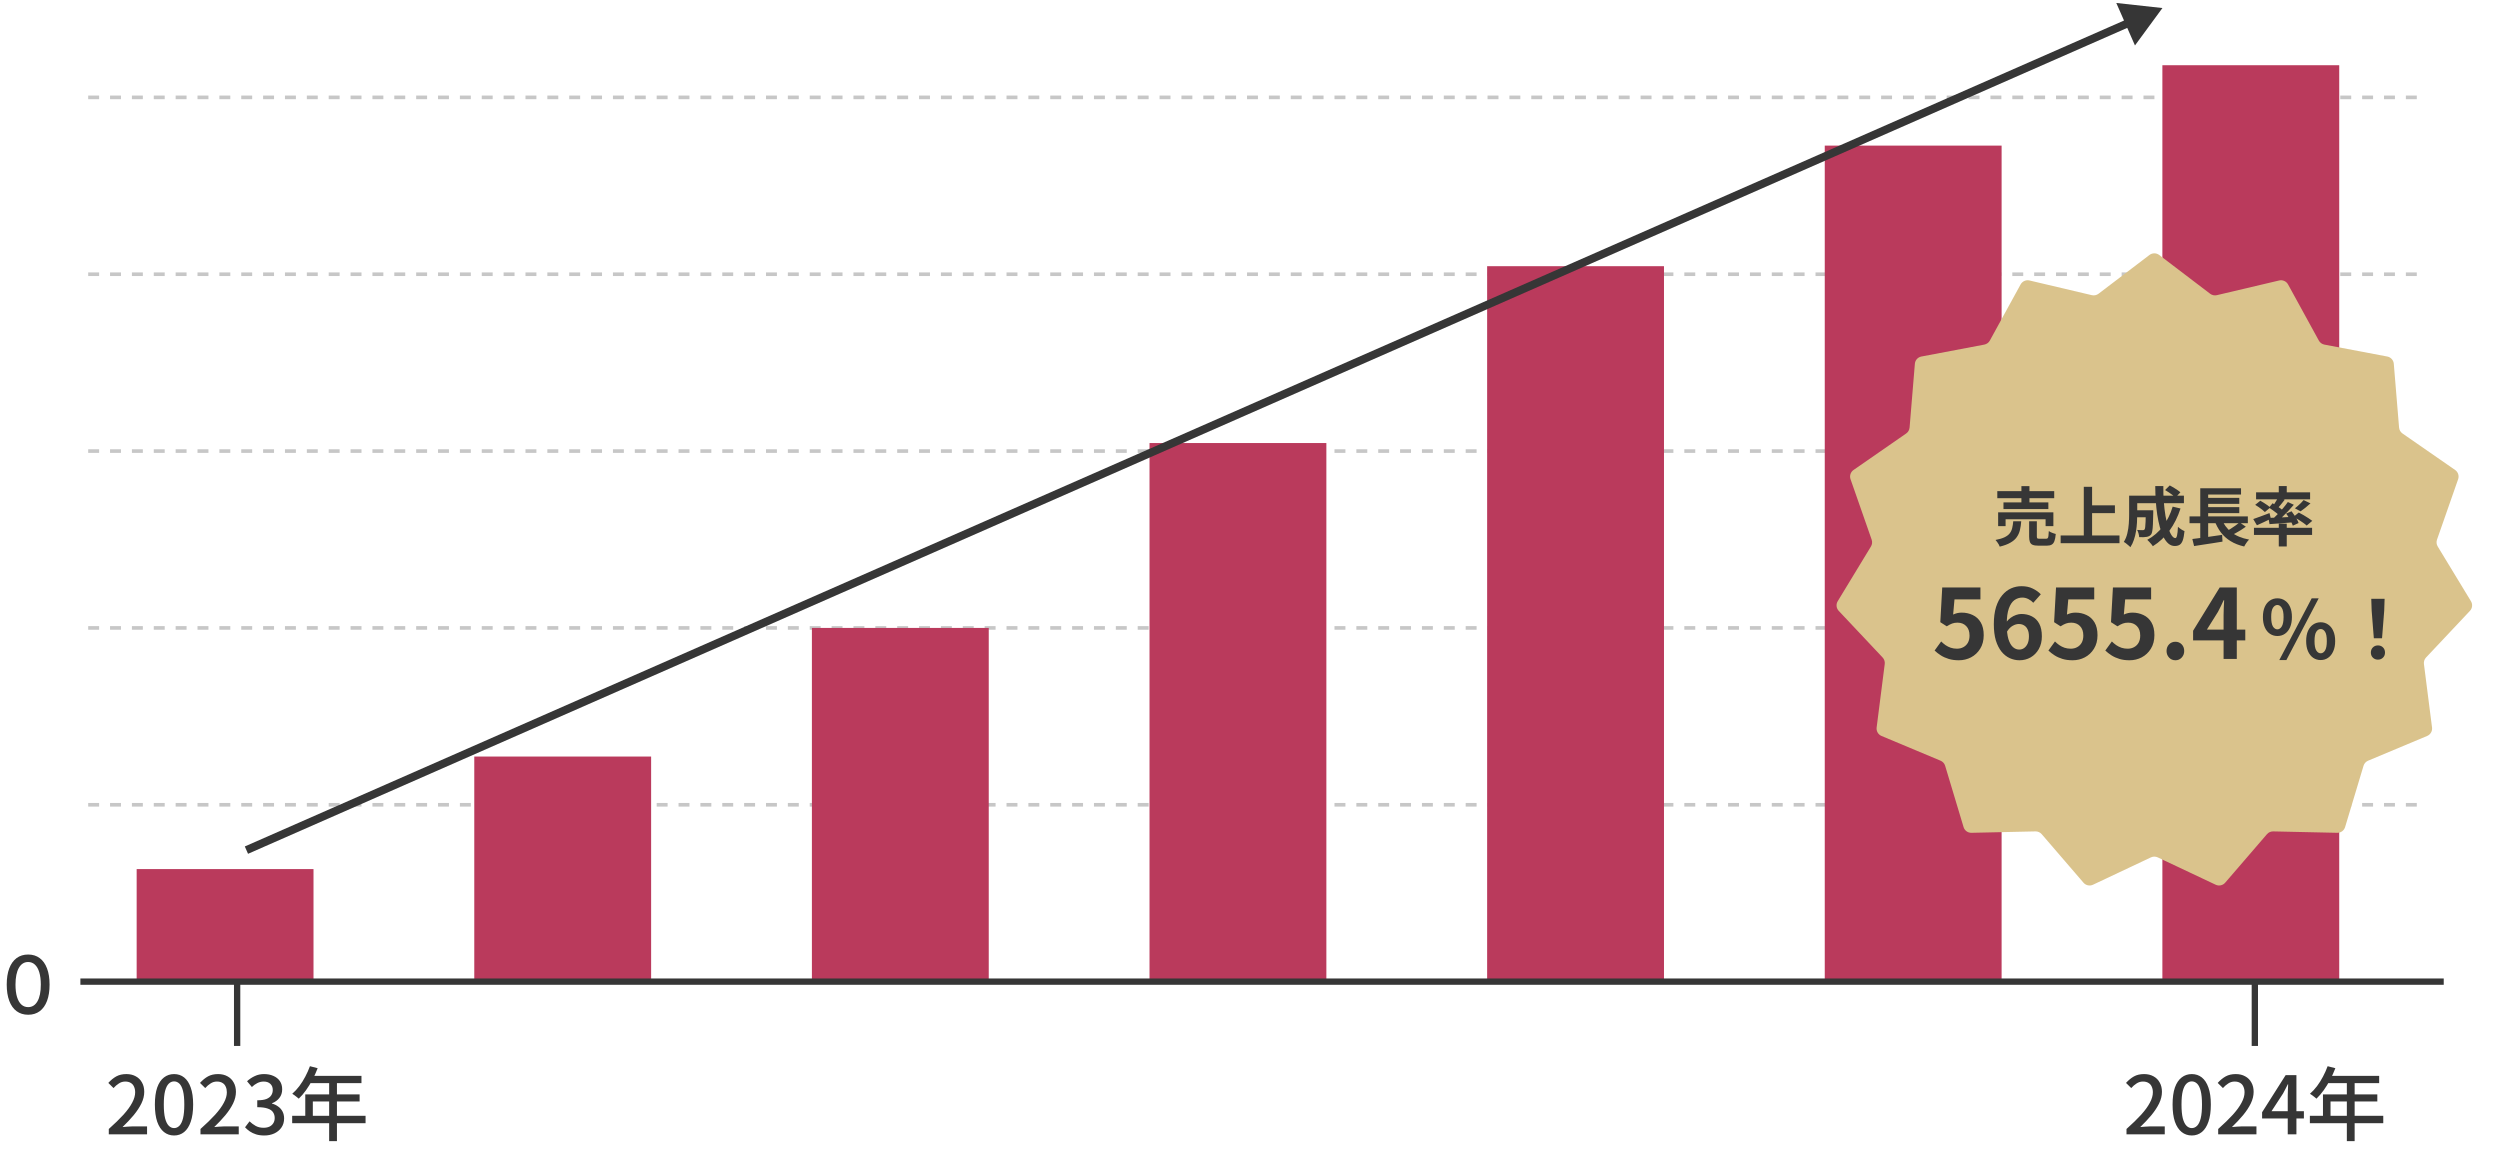 <svg width="311" height="144" viewBox="0 0 311 144" fill="none" xmlns="http://www.w3.org/2000/svg">
<path d="M3.504 126.235C2.943 126.233 2.464 126.085 2.066 125.791C1.668 125.498 1.364 125.07 1.153 124.509C0.942 123.948 0.837 123.272 0.837 122.482C0.837 121.693 0.942 121.02 1.153 120.461C1.366 119.902 1.672 119.476 2.069 119.183C2.469 118.889 2.948 118.742 3.504 118.742C4.06 118.742 4.537 118.89 4.935 119.186C5.333 119.48 5.637 119.906 5.848 120.465C6.061 121.021 6.167 121.693 6.167 122.482C6.167 123.275 6.062 123.952 5.851 124.513C5.641 125.072 5.336 125.499 4.939 125.795C4.541 126.088 4.063 126.235 3.504 126.235ZM3.504 125.287C3.996 125.287 4.381 125.047 4.658 124.566C4.937 124.086 5.077 123.391 5.077 122.482C5.077 121.878 5.013 121.368 4.885 120.951C4.76 120.532 4.579 120.215 4.342 119.999C4.108 119.782 3.828 119.673 3.504 119.673C3.014 119.673 2.629 119.914 2.35 120.397C2.071 120.88 1.93 121.575 1.927 122.482C1.927 123.088 1.99 123.6 2.115 124.019C2.243 124.436 2.424 124.752 2.659 124.967C2.893 125.181 3.175 125.287 3.504 125.287Z" fill="#363636"/>
<path d="M10.97 12.114L302 12.114" stroke="#C7C7C7" stroke-width="0.452" stroke-dasharray="1.36 1.36"/>
<path d="M10.97 34.114H302" stroke="#C7C7C7" stroke-width="0.452" stroke-dasharray="1.36 1.36"/>
<path d="M10.97 56.114H302" stroke="#C7C7C7" stroke-width="0.452" stroke-dasharray="1.36 1.36"/>
<path d="M10.97 78.114L302 78.114" stroke="#C7C7C7" stroke-width="0.452" stroke-dasharray="1.36 1.36"/>
<path d="M10.97 100.115H302" stroke="#C7C7C7" stroke-width="0.452" stroke-miterlimit="16" stroke-dasharray="1.36 1.36"/>
<rect x="17" y="108.114" width="22" height="14" fill="#BA3A5C"/>
<rect x="59" y="94.114" width="22" height="28" fill="#BA3A5C"/>
<rect x="101" y="78.114" width="22" height="44" fill="#BA3A5C"/>
<rect x="143" y="55.114" width="22" height="67" fill="#BA3A5C"/>
<rect x="185" y="33.114" width="22" height="89" fill="#BA3A5C"/>
<rect x="227" y="18.114" width="22" height="104" fill="#BA3A5C"/>
<rect x="269" y="8.114" width="22" height="114" fill="#BA3A5C"/>
<path d="M304 122.115H10H10.194" stroke="#363636" stroke-width="0.786"/>
<path d="M29.5 122.115V130.115" stroke="#363636" stroke-width="0.786"/>
<path d="M13.534 141.115V140.445C14.26 139.798 14.867 139.208 15.354 138.675C15.84 138.135 16.204 137.635 16.444 137.175C16.69 136.715 16.814 136.285 16.814 135.885C16.814 135.618 16.767 135.385 16.674 135.185C16.587 134.978 16.45 134.821 16.264 134.715C16.084 134.601 15.854 134.545 15.574 134.545C15.287 134.545 15.024 134.625 14.784 134.785C14.544 134.938 14.324 135.128 14.124 135.355L13.474 134.715C13.787 134.368 14.117 134.098 14.464 133.905C14.817 133.711 15.237 133.615 15.724 133.615C16.17 133.615 16.56 133.708 16.894 133.895C17.227 134.075 17.484 134.331 17.664 134.665C17.85 134.991 17.944 135.378 17.944 135.825C17.944 136.298 17.827 136.778 17.594 137.265C17.36 137.745 17.04 138.231 16.634 138.725C16.227 139.211 15.764 139.705 15.244 140.205C15.437 140.185 15.64 140.168 15.854 140.155C16.074 140.135 16.27 140.125 16.444 140.125H18.294V141.115H13.534ZM21.657 141.255C21.177 141.255 20.757 141.111 20.397 140.825C20.037 140.538 19.757 140.111 19.557 139.545C19.363 138.971 19.267 138.258 19.267 137.405C19.267 136.551 19.363 135.845 19.557 135.285C19.757 134.725 20.037 134.308 20.397 134.035C20.757 133.755 21.177 133.615 21.657 133.615C22.137 133.615 22.553 133.755 22.907 134.035C23.26 134.315 23.534 134.735 23.727 135.295C23.927 135.848 24.027 136.551 24.027 137.405C24.027 138.258 23.927 138.971 23.727 139.545C23.534 140.111 23.26 140.538 22.907 140.825C22.553 141.111 22.137 141.255 21.657 141.255ZM21.657 140.335C21.904 140.335 22.123 140.238 22.317 140.045C22.51 139.851 22.66 139.541 22.767 139.115C22.873 138.681 22.927 138.111 22.927 137.405C22.927 136.698 22.873 136.135 22.767 135.715C22.66 135.295 22.51 134.991 22.317 134.805C22.123 134.618 21.904 134.525 21.657 134.525C21.41 134.525 21.19 134.618 20.997 134.805C20.803 134.991 20.65 135.295 20.537 135.715C20.43 136.135 20.377 136.698 20.377 137.405C20.377 138.111 20.43 138.681 20.537 139.115C20.65 139.541 20.803 139.851 20.997 140.045C21.19 140.238 21.41 140.335 21.657 140.335ZM24.94 141.115V140.445C25.667 139.798 26.273 139.208 26.76 138.675C27.247 138.135 27.61 137.635 27.85 137.175C28.097 136.715 28.22 136.285 28.22 135.885C28.22 135.618 28.173 135.385 28.08 135.185C27.993 134.978 27.857 134.821 27.67 134.715C27.49 134.601 27.26 134.545 26.98 134.545C26.693 134.545 26.43 134.625 26.19 134.785C25.95 134.938 25.73 135.128 25.53 135.355L24.88 134.715C25.193 134.368 25.523 134.098 25.87 133.905C26.223 133.711 26.643 133.615 27.13 133.615C27.577 133.615 27.967 133.708 28.3 133.895C28.633 134.075 28.89 134.331 29.07 134.665C29.257 134.991 29.35 135.378 29.35 135.825C29.35 136.298 29.233 136.778 29 137.265C28.767 137.745 28.447 138.231 28.04 138.725C27.633 139.211 27.17 139.705 26.65 140.205C26.843 140.185 27.047 140.168 27.26 140.155C27.48 140.135 27.677 140.125 27.85 140.125H29.7V141.115H24.94ZM32.883 141.255C32.496 141.255 32.153 141.208 31.853 141.115C31.56 141.021 31.3 140.898 31.073 140.745C30.846 140.585 30.65 140.415 30.483 140.235L31.043 139.495C31.263 139.708 31.513 139.895 31.793 140.055C32.073 140.215 32.403 140.295 32.783 140.295C33.063 140.295 33.306 140.248 33.513 140.155C33.72 140.055 33.88 139.915 33.993 139.735C34.113 139.555 34.173 139.335 34.173 139.075C34.173 138.808 34.106 138.575 33.973 138.375C33.846 138.168 33.623 138.011 33.303 137.905C32.99 137.791 32.556 137.735 32.003 137.735V136.875C32.49 136.875 32.87 136.821 33.143 136.715C33.423 136.601 33.623 136.448 33.743 136.255C33.87 136.061 33.933 135.841 33.933 135.595C33.933 135.275 33.833 135.021 33.633 134.835C33.433 134.641 33.157 134.545 32.803 134.545C32.523 134.545 32.26 134.608 32.013 134.735C31.773 134.855 31.547 135.018 31.333 135.225L30.733 134.505C31.026 134.238 31.346 134.025 31.693 133.865C32.04 133.698 32.423 133.615 32.843 133.615C33.283 133.615 33.673 133.691 34.013 133.845C34.353 133.991 34.62 134.205 34.813 134.485C35.007 134.765 35.103 135.108 35.103 135.515C35.103 135.935 34.986 136.291 34.753 136.585C34.526 136.878 34.22 137.098 33.833 137.245V137.285C34.113 137.358 34.367 137.478 34.593 137.645C34.827 137.805 35.01 138.011 35.143 138.265C35.276 138.518 35.343 138.808 35.343 139.135C35.343 139.575 35.23 139.955 35.003 140.275C34.783 140.588 34.486 140.831 34.113 141.005C33.74 141.171 33.33 141.255 32.883 141.255ZM38.556 132.635L39.516 132.885C39.33 133.371 39.113 133.851 38.866 134.325C38.62 134.791 38.353 135.225 38.066 135.625C37.78 136.025 37.48 136.375 37.166 136.675C37.106 136.621 37.026 136.555 36.926 136.475C36.833 136.395 36.733 136.318 36.626 136.245C36.526 136.165 36.436 136.105 36.356 136.065C36.67 135.791 36.963 135.475 37.236 135.115C37.51 134.748 37.756 134.355 37.976 133.935C38.203 133.508 38.396 133.075 38.556 132.635ZM38.556 133.835H44.966V134.745H38.096L38.556 133.835ZM37.976 136.145H44.736V137.025H38.916V139.275H37.976V136.145ZM36.346 138.805H45.476V139.725H36.346V138.805ZM40.946 134.305H41.916V141.955H40.946V134.305Z" fill="#363636"/>
<path d="M280.502 122.115V130.115" stroke="#363636" stroke-width="0.786"/>
<path d="M264.536 141.115V140.445C265.262 139.798 265.869 139.208 266.356 138.675C266.842 138.135 267.206 137.635 267.446 137.175C267.692 136.715 267.816 136.285 267.816 135.885C267.816 135.618 267.769 135.385 267.676 135.185C267.589 134.978 267.452 134.821 267.266 134.715C267.086 134.601 266.856 134.545 266.576 134.545C266.289 134.545 266.026 134.625 265.786 134.785C265.546 134.938 265.326 135.128 265.126 135.355L264.476 134.715C264.789 134.368 265.119 134.098 265.466 133.905C265.819 133.711 266.239 133.615 266.726 133.615C267.172 133.615 267.562 133.708 267.896 133.895C268.229 134.075 268.486 134.331 268.666 134.665C268.852 134.991 268.946 135.378 268.946 135.825C268.946 136.298 268.829 136.778 268.596 137.265C268.362 137.745 268.042 138.231 267.636 138.725C267.229 139.211 266.766 139.705 266.246 140.205C266.439 140.185 266.642 140.168 266.856 140.155C267.076 140.135 267.272 140.125 267.446 140.125H269.296V141.115H264.536ZM272.659 141.255C272.179 141.255 271.759 141.111 271.399 140.825C271.039 140.538 270.759 140.111 270.559 139.545C270.365 138.971 270.269 138.258 270.269 137.405C270.269 136.551 270.365 135.845 270.559 135.285C270.759 134.725 271.039 134.308 271.399 134.035C271.759 133.755 272.179 133.615 272.659 133.615C273.139 133.615 273.555 133.755 273.909 134.035C274.262 134.315 274.535 134.735 274.729 135.295C274.929 135.848 275.029 136.551 275.029 137.405C275.029 138.258 274.929 138.971 274.729 139.545C274.535 140.111 274.262 140.538 273.909 140.825C273.555 141.111 273.139 141.255 272.659 141.255ZM272.659 140.335C272.905 140.335 273.125 140.238 273.319 140.045C273.512 139.851 273.662 139.541 273.769 139.115C273.875 138.681 273.929 138.111 273.929 137.405C273.929 136.698 273.875 136.135 273.769 135.715C273.662 135.295 273.512 134.991 273.319 134.805C273.125 134.618 272.905 134.525 272.659 134.525C272.412 134.525 272.192 134.618 271.999 134.805C271.805 134.991 271.652 135.295 271.539 135.715C271.432 136.135 271.379 136.698 271.379 137.405C271.379 138.111 271.432 138.681 271.539 139.115C271.652 139.541 271.805 139.851 271.999 140.045C272.192 140.238 272.412 140.335 272.659 140.335ZM275.942 141.115V140.445C276.669 139.798 277.275 139.208 277.762 138.675C278.249 138.135 278.612 137.635 278.852 137.175C279.099 136.715 279.222 136.285 279.222 135.885C279.222 135.618 279.175 135.385 279.082 135.185C278.995 134.978 278.859 134.821 278.672 134.715C278.492 134.601 278.262 134.545 277.982 134.545C277.695 134.545 277.432 134.625 277.192 134.785C276.952 134.938 276.732 135.128 276.532 135.355L275.882 134.715C276.195 134.368 276.525 134.098 276.872 133.905C277.225 133.711 277.645 133.615 278.132 133.615C278.579 133.615 278.969 133.708 279.302 133.895C279.635 134.075 279.892 134.331 280.072 134.665C280.259 134.991 280.352 135.378 280.352 135.825C280.352 136.298 280.235 136.778 280.002 137.265C279.769 137.745 279.449 138.231 279.042 138.725C278.635 139.211 278.172 139.705 277.652 140.205C277.845 140.185 278.049 140.168 278.262 140.155C278.482 140.135 278.679 140.125 278.852 140.125H280.702V141.115H275.942ZM284.595 141.115V136.315C284.595 136.115 284.602 135.878 284.615 135.605C284.628 135.325 284.638 135.085 284.645 134.885H284.605C284.512 135.071 284.415 135.261 284.315 135.455C284.222 135.648 284.122 135.838 284.015 136.025L282.575 138.235H286.605V139.135H281.405V138.365L284.335 133.745H285.675V141.115H284.595ZM289.558 132.635L290.518 132.885C290.332 133.371 290.115 133.851 289.868 134.325C289.622 134.791 289.355 135.225 289.068 135.625C288.782 136.025 288.482 136.375 288.168 136.675C288.108 136.621 288.028 136.555 287.928 136.475C287.835 136.395 287.735 136.318 287.628 136.245C287.528 136.165 287.438 136.105 287.358 136.065C287.672 135.791 287.965 135.475 288.238 135.115C288.512 134.748 288.758 134.355 288.978 133.935C289.205 133.508 289.398 133.075 289.558 132.635ZM289.558 133.835H295.968V134.745H289.098L289.558 133.835ZM288.978 136.145H295.738V137.025H289.918V139.275H288.978V136.145ZM287.348 138.805H296.478V139.725H287.348V138.805ZM291.948 134.305H292.918V141.955H291.948V134.305Z" fill="#363636"/>
<g filter="url(#filter0_d_383_1766)">
<path d="M267.393 28.575C267.751 28.303 268.247 28.303 268.605 28.575L274.942 33.398C275.18 33.579 275.486 33.644 275.777 33.575L283.528 31.747C283.966 31.644 284.419 31.846 284.635 32.24L288.463 39.223C288.606 39.485 288.86 39.669 289.153 39.725L296.978 41.208C297.42 41.291 297.751 41.659 297.788 42.108L298.445 50.044C298.47 50.342 298.626 50.613 298.872 50.783L305.417 55.32C305.786 55.576 305.94 56.048 305.791 56.472L303.163 63.989C303.064 64.272 303.097 64.583 303.252 64.838L307.386 71.645C307.619 72.029 307.568 72.522 307.259 72.85L301.801 78.648C301.596 78.866 301.499 79.164 301.537 79.46L302.545 87.359C302.602 87.805 302.354 88.235 301.939 88.408L294.594 91.485C294.318 91.601 294.109 91.834 294.023 92.12L291.73 99.746C291.601 100.177 291.2 100.468 290.75 100.458L282.788 100.282C282.49 100.275 282.204 100.402 282.009 100.629L276.812 106.664C276.519 107.004 276.034 107.107 275.628 106.915L268.426 103.516C268.156 103.388 267.842 103.388 267.572 103.516L260.371 106.915C259.964 107.107 259.479 107.004 259.186 106.664L253.99 100.629C253.795 100.402 253.508 100.275 253.21 100.282L245.248 100.458C244.798 100.468 244.397 100.177 244.268 99.746L241.976 92.12C241.89 91.834 241.68 91.601 241.404 91.485L234.059 88.408C233.644 88.235 233.397 87.805 233.453 87.359L234.461 79.46C234.499 79.164 234.402 78.866 234.197 78.648L228.739 72.85C228.431 72.522 228.379 72.029 228.612 71.645L232.746 64.838C232.901 64.583 232.934 64.272 232.835 63.989L230.207 56.472C230.059 56.048 230.212 55.576 230.581 55.32L237.126 50.783C237.372 50.613 237.528 50.342 237.553 50.044L238.21 42.108C238.247 41.659 238.578 41.291 239.02 41.208L246.845 39.725C247.138 39.669 247.392 39.485 247.535 39.223L251.363 32.24C251.58 31.846 252.032 31.644 252.47 31.747L260.221 33.575C260.512 33.644 260.818 33.579 261.056 33.398L267.393 28.575Z" fill="#DAC38C"/>
<path d="M248.464 57.954H255.544V58.834H248.464V57.954ZM249.232 59.354H254.816V60.186H249.232V59.354ZM248.568 60.586H255.44V62.306H254.472V61.45H249.496V62.306H248.568V60.586ZM251.464 57.33H252.464V59.818H251.464V57.33ZM252.424 61.698H253.384V63.586C253.384 63.709 253.403 63.789 253.44 63.826C253.483 63.858 253.576 63.874 253.72 63.874C253.752 63.874 253.803 63.874 253.872 63.874C253.947 63.874 254.027 63.874 254.112 63.874C254.203 63.874 254.286 63.874 254.36 63.874C254.435 63.874 254.491 63.874 254.528 63.874C254.619 63.874 254.686 63.853 254.728 63.81C254.776 63.762 254.808 63.672 254.824 63.538C254.846 63.4 254.862 63.194 254.872 62.922C254.936 62.97 255.019 63.018 255.12 63.066C255.227 63.114 255.334 63.157 255.44 63.194C255.552 63.226 255.651 63.256 255.736 63.282C255.704 63.666 255.648 63.962 255.568 64.17C255.488 64.384 255.374 64.53 255.224 64.61C255.075 64.696 254.872 64.738 254.616 64.738C254.568 64.738 254.496 64.738 254.4 64.738C254.31 64.738 254.208 64.738 254.096 64.738C253.99 64.738 253.888 64.738 253.792 64.738C253.702 64.738 253.632 64.738 253.584 64.738C253.275 64.738 253.035 64.704 252.864 64.634C252.699 64.565 252.584 64.445 252.52 64.274C252.456 64.109 252.424 63.882 252.424 63.594V61.698ZM250.448 61.698H251.44C251.414 62.098 251.36 62.464 251.28 62.794C251.2 63.125 251.067 63.421 250.88 63.682C250.699 63.944 250.438 64.17 250.096 64.362C249.76 64.56 249.318 64.725 248.768 64.858C248.742 64.773 248.699 64.68 248.64 64.578C248.582 64.477 248.515 64.376 248.44 64.274C248.371 64.178 248.304 64.096 248.24 64.026C248.72 63.936 249.102 63.821 249.384 63.682C249.667 63.544 249.88 63.378 250.024 63.186C250.168 62.994 250.267 62.776 250.32 62.53C250.379 62.285 250.422 62.008 250.448 61.698ZM259.768 59.722H263.096V60.69H259.768V59.722ZM256.344 63.466H263.664V64.434H256.344V63.466ZM259.224 57.418H260.256V64.002H259.224V57.418ZM265.456 60.33H267.304V61.202H265.456V60.33ZM266.936 60.33H267.864C267.864 60.33 267.864 60.352 267.864 60.394C267.864 60.437 267.864 60.488 267.864 60.546C267.864 60.6 267.864 60.645 267.864 60.682C267.854 61.248 267.84 61.712 267.824 62.074C267.808 62.432 267.782 62.712 267.744 62.914C267.712 63.112 267.667 63.25 267.608 63.33C267.528 63.432 267.443 63.504 267.352 63.546C267.267 63.589 267.166 63.621 267.048 63.642C266.942 63.664 266.806 63.677 266.64 63.682C266.48 63.682 266.304 63.68 266.112 63.674C266.107 63.536 266.08 63.381 266.032 63.21C265.984 63.04 265.926 62.896 265.856 62.778C266 62.789 266.134 62.797 266.256 62.802C266.384 62.808 266.48 62.81 266.544 62.81C266.598 62.81 266.643 62.805 266.68 62.794C266.723 62.778 266.758 62.752 266.784 62.714C266.822 62.666 266.848 62.568 266.864 62.418C266.886 62.264 266.902 62.032 266.912 61.722C266.923 61.408 266.931 60.992 266.936 60.474V60.33ZM269.336 57.818L269.92 57.242C270.07 57.317 270.227 57.405 270.392 57.506C270.558 57.608 270.715 57.709 270.864 57.81C271.019 57.912 271.144 58.01 271.24 58.106L270.624 58.746C270.534 58.656 270.416 58.554 270.272 58.442C270.128 58.33 269.974 58.221 269.808 58.114C269.643 58.002 269.486 57.904 269.336 57.818ZM270.28 59.882L271.256 60.114C270.92 61.154 270.462 62.074 269.88 62.874C269.299 63.669 268.611 64.312 267.816 64.802C267.774 64.733 267.71 64.648 267.624 64.546C267.539 64.45 267.451 64.352 267.36 64.25C267.27 64.154 267.19 64.074 267.12 64.01C267.888 63.594 268.539 63.034 269.072 62.33C269.606 61.621 270.008 60.805 270.28 59.882ZM265.504 58.514H271.68V59.458H265.504V58.514ZM264.864 58.514H265.872V60.874C265.872 61.173 265.862 61.501 265.84 61.858C265.819 62.21 265.779 62.573 265.72 62.946C265.662 63.314 265.574 63.669 265.456 64.01C265.344 64.352 265.198 64.658 265.016 64.93C264.963 64.861 264.883 64.784 264.776 64.698C264.675 64.613 264.571 64.528 264.464 64.442C264.363 64.362 264.275 64.306 264.2 64.274C264.403 63.954 264.55 63.597 264.64 63.202C264.736 62.802 264.798 62.4 264.824 61.994C264.851 61.589 264.864 61.213 264.864 60.866V58.514ZM268.112 57.322H269.12C269.11 57.978 269.128 58.621 269.176 59.25C269.224 59.88 269.294 60.469 269.384 61.018C269.48 61.562 269.592 62.045 269.72 62.466C269.848 62.882 269.99 63.208 270.144 63.442C270.299 63.677 270.456 63.794 270.616 63.794C270.707 63.794 270.776 63.685 270.824 63.466C270.878 63.248 270.915 62.888 270.936 62.386C271.048 62.493 271.179 62.597 271.328 62.698C271.483 62.8 271.624 62.874 271.752 62.922C271.704 63.418 271.632 63.802 271.536 64.074C271.44 64.341 271.312 64.525 271.152 64.626C270.992 64.728 270.787 64.778 270.536 64.778C270.248 64.778 269.987 64.68 269.752 64.482C269.523 64.285 269.318 64.01 269.136 63.658C268.96 63.306 268.808 62.893 268.68 62.418C268.552 61.944 268.446 61.429 268.36 60.874C268.28 60.32 268.219 59.744 268.176 59.146C268.139 58.544 268.118 57.936 268.112 57.322ZM272.376 61.098H279.632V61.946H272.376V61.098ZM274.24 58.794H278.568V59.538H274.24V58.794ZM274.24 59.946H278.568V60.69H274.24V59.946ZM272.728 63.906C273.043 63.869 273.403 63.824 273.808 63.77C274.219 63.712 274.648 63.65 275.096 63.586C275.55 63.522 275.995 63.458 276.432 63.394L276.48 64.234C276.07 64.298 275.654 64.365 275.232 64.434C274.811 64.504 274.406 64.565 274.016 64.618C273.627 64.677 273.27 64.733 272.944 64.786L272.728 63.906ZM276.336 61.338C276.598 62.037 277.011 62.61 277.576 63.058C278.142 63.506 278.878 63.813 279.784 63.978C279.715 64.048 279.64 64.133 279.56 64.234C279.486 64.336 279.414 64.44 279.344 64.546C279.275 64.653 279.219 64.752 279.176 64.842C278.52 64.688 277.955 64.464 277.48 64.17C277.006 63.882 276.603 63.52 276.272 63.082C275.947 62.645 275.675 62.133 275.456 61.546L276.336 61.338ZM278.608 61.842L279.384 62.378C279.187 62.522 278.979 62.664 278.76 62.802C278.547 62.936 278.331 63.061 278.112 63.178C277.894 63.296 277.691 63.4 277.504 63.49L276.864 62.994C277.051 62.898 277.251 62.786 277.464 62.658C277.678 62.525 277.883 62.386 278.08 62.242C278.283 62.098 278.459 61.965 278.608 61.842ZM273.712 57.594H278.784V58.378H274.696V61.45H273.712V57.594ZM273.712 61.354H274.696V64.01L273.712 64.114V61.354ZM283.48 57.322H284.472V58.442H283.48V57.322ZM283.48 62.002H284.472V64.834H283.48V62.002ZM280.392 62.514H287.624V63.402H280.392V62.514ZM280.656 58.098H287.376V58.97H280.656V58.098ZM286.568 59.066L287.424 59.474C287.222 59.661 287.011 59.842 286.792 60.018C286.574 60.189 286.374 60.338 286.192 60.466L285.488 60.09C285.611 60 285.736 59.896 285.864 59.778C285.998 59.661 286.126 59.541 286.248 59.418C286.376 59.29 286.483 59.173 286.568 59.066ZM283.408 58.722L284.216 59.026C284.056 59.234 283.891 59.442 283.72 59.65C283.555 59.858 283.403 60.034 283.264 60.178L282.664 59.914C282.75 59.802 282.838 59.677 282.928 59.538C283.019 59.4 283.107 59.258 283.192 59.114C283.278 58.97 283.35 58.84 283.408 58.722ZM284.608 59.306L285.352 59.65C285.134 59.906 284.894 60.173 284.632 60.45C284.371 60.722 284.11 60.984 283.848 61.234C283.587 61.48 283.339 61.696 283.104 61.882L282.544 61.57C282.779 61.373 283.022 61.146 283.272 60.89C283.528 60.629 283.774 60.36 284.008 60.082C284.243 59.805 284.443 59.546 284.608 59.306ZM282.264 60.002L282.712 59.458C282.867 59.549 283.032 59.653 283.208 59.77C283.384 59.888 283.552 60.005 283.712 60.122C283.872 60.234 284.003 60.338 284.104 60.434L283.632 61.058C283.536 60.957 283.411 60.845 283.256 60.722C283.102 60.594 282.936 60.469 282.76 60.346C282.584 60.218 282.419 60.104 282.264 60.002ZM282.192 61.282C282.459 61.272 282.763 61.261 283.104 61.25C283.446 61.234 283.808 61.218 284.192 61.202C284.576 61.181 284.963 61.162 285.352 61.146L285.344 61.826C284.811 61.869 284.28 61.912 283.752 61.954C283.224 61.997 282.75 62.032 282.328 62.058L282.192 61.282ZM284.392 60.746L285.072 60.458C285.19 60.608 285.304 60.77 285.416 60.946C285.534 61.117 285.64 61.288 285.736 61.458C285.832 61.629 285.902 61.784 285.944 61.922L285.224 62.25C285.182 62.112 285.115 61.957 285.024 61.786C284.939 61.61 284.84 61.432 284.728 61.25C284.622 61.064 284.51 60.896 284.392 60.746ZM280.304 61.426C280.56 61.346 280.867 61.237 281.224 61.098C281.587 60.96 281.955 60.821 282.328 60.682L282.496 61.386C282.208 61.53 281.91 61.674 281.6 61.818C281.296 61.962 281.016 62.09 280.76 62.202L280.304 61.426ZM280.544 59.658L281.184 59.146C281.323 59.221 281.47 59.309 281.624 59.41C281.784 59.506 281.934 59.605 282.072 59.706C282.216 59.808 282.334 59.901 282.424 59.986L281.752 60.554C281.672 60.469 281.563 60.373 281.424 60.266C281.291 60.16 281.147 60.053 280.992 59.946C280.838 59.84 280.688 59.744 280.544 59.658ZM285.312 61.146L285.968 60.618C286.15 60.709 286.347 60.816 286.56 60.938C286.774 61.061 286.976 61.186 287.168 61.314C287.36 61.437 287.52 61.549 287.648 61.65L286.952 62.234C286.84 62.128 286.691 62.01 286.504 61.882C286.318 61.754 286.12 61.624 285.912 61.49C285.704 61.357 285.504 61.242 285.312 61.146Z" fill="#363636"/>
<path d="M243.678 78.994C243.206 78.994 242.786 78.938 242.418 78.826C242.05 78.714 241.722 78.566 241.434 78.382C241.146 78.198 240.89 77.998 240.666 77.782L241.482 76.654C241.65 76.822 241.83 76.974 242.022 77.11C242.222 77.246 242.438 77.354 242.67 77.434C242.91 77.514 243.166 77.554 243.438 77.554C243.742 77.554 244.01 77.49 244.242 77.362C244.482 77.234 244.67 77.05 244.806 76.81C244.942 76.562 245.01 76.266 245.01 75.922C245.01 75.41 244.87 75.014 244.59 74.734C244.318 74.454 243.958 74.314 243.51 74.314C243.254 74.314 243.034 74.35 242.85 74.422C242.666 74.486 242.442 74.602 242.178 74.77L241.374 74.254L241.614 69.934H246.366V71.422H243.138L242.97 73.306C243.146 73.226 243.318 73.166 243.486 73.126C243.654 73.086 243.838 73.066 244.038 73.066C244.534 73.066 244.99 73.166 245.406 73.366C245.822 73.558 246.154 73.862 246.402 74.278C246.65 74.694 246.774 75.226 246.774 75.874C246.774 76.53 246.626 77.094 246.33 77.566C246.042 78.03 245.662 78.386 245.19 78.634C244.726 78.874 244.222 78.994 243.678 78.994ZM251.224 78.994C250.808 78.994 250.404 78.906 250.012 78.73C249.628 78.554 249.288 78.286 248.992 77.926C248.696 77.558 248.46 77.094 248.284 76.534C248.116 75.966 248.032 75.29 248.032 74.506C248.032 73.682 248.124 72.97 248.308 72.37C248.5 71.77 248.756 71.282 249.076 70.906C249.396 70.522 249.76 70.238 250.168 70.054C250.584 69.87 251.02 69.778 251.476 69.778C252.02 69.778 252.488 69.878 252.88 70.078C253.28 70.27 253.612 70.506 253.876 70.786L252.94 71.842C252.788 71.666 252.588 71.514 252.34 71.386C252.092 71.258 251.84 71.194 251.584 71.194C251.224 71.194 250.896 71.298 250.6 71.506C250.312 71.714 250.08 72.058 249.904 72.538C249.728 73.018 249.64 73.674 249.64 74.506C249.64 75.274 249.708 75.89 249.844 76.354C249.988 76.81 250.176 77.142 250.408 77.35C250.64 77.558 250.9 77.662 251.188 77.662C251.412 77.662 251.612 77.602 251.788 77.482C251.972 77.354 252.12 77.17 252.232 76.93C252.344 76.682 252.4 76.378 252.4 76.018C252.4 75.666 252.344 75.378 252.232 75.154C252.128 74.93 251.98 74.762 251.788 74.65C251.604 74.538 251.384 74.482 251.128 74.482C250.888 74.482 250.636 74.558 250.372 74.71C250.108 74.854 249.864 75.11 249.64 75.478L249.556 74.29C249.716 74.066 249.904 73.874 250.12 73.714C250.344 73.554 250.572 73.434 250.804 73.354C251.044 73.274 251.26 73.234 251.452 73.234C251.948 73.234 252.388 73.334 252.772 73.534C253.164 73.734 253.468 74.038 253.684 74.446C253.9 74.854 254.008 75.378 254.008 76.018C254.008 76.626 253.88 77.154 253.624 77.602C253.376 78.042 253.04 78.386 252.616 78.634C252.192 78.874 251.728 78.994 251.224 78.994ZM257.834 78.994C257.362 78.994 256.942 78.938 256.574 78.826C256.206 78.714 255.878 78.566 255.59 78.382C255.302 78.198 255.046 77.998 254.822 77.782L255.638 76.654C255.806 76.822 255.986 76.974 256.178 77.11C256.378 77.246 256.594 77.354 256.826 77.434C257.066 77.514 257.322 77.554 257.594 77.554C257.898 77.554 258.166 77.49 258.398 77.362C258.638 77.234 258.826 77.05 258.962 76.81C259.098 76.562 259.166 76.266 259.166 75.922C259.166 75.41 259.026 75.014 258.746 74.734C258.474 74.454 258.114 74.314 257.666 74.314C257.41 74.314 257.19 74.35 257.006 74.422C256.822 74.486 256.598 74.602 256.334 74.77L255.53 74.254L255.77 69.934H260.522V71.422H257.294L257.126 73.306C257.302 73.226 257.474 73.166 257.642 73.126C257.81 73.086 257.994 73.066 258.194 73.066C258.69 73.066 259.146 73.166 259.562 73.366C259.978 73.558 260.31 73.862 260.558 74.278C260.806 74.694 260.93 75.226 260.93 75.874C260.93 76.53 260.782 77.094 260.486 77.566C260.198 78.03 259.818 78.386 259.346 78.634C258.882 78.874 258.378 78.994 257.834 78.994ZM264.912 78.994C264.44 78.994 264.02 78.938 263.652 78.826C263.284 78.714 262.956 78.566 262.668 78.382C262.38 78.198 262.124 77.998 261.9 77.782L262.716 76.654C262.884 76.822 263.064 76.974 263.256 77.11C263.456 77.246 263.672 77.354 263.904 77.434C264.144 77.514 264.4 77.554 264.672 77.554C264.976 77.554 265.244 77.49 265.476 77.362C265.716 77.234 265.904 77.05 266.04 76.81C266.176 76.562 266.244 76.266 266.244 75.922C266.244 75.41 266.104 75.014 265.824 74.734C265.552 74.454 265.192 74.314 264.744 74.314C264.488 74.314 264.268 74.35 264.084 74.422C263.9 74.486 263.676 74.602 263.412 74.77L262.608 74.254L262.848 69.934H267.6V71.422H264.372L264.204 73.306C264.38 73.226 264.552 73.166 264.72 73.126C264.888 73.086 265.072 73.066 265.272 73.066C265.768 73.066 266.224 73.166 266.64 73.366C267.056 73.558 267.388 73.862 267.636 74.278C267.884 74.694 268.008 75.226 268.008 75.874C268.008 76.53 267.86 77.094 267.564 77.566C267.276 78.03 266.896 78.386 266.424 78.634C265.96 78.874 265.456 78.994 264.912 78.994ZM270.623 78.994C270.303 78.994 270.039 78.882 269.831 78.658C269.623 78.434 269.519 78.162 269.519 77.842C269.519 77.506 269.623 77.23 269.831 77.014C270.039 76.798 270.303 76.69 270.623 76.69C270.935 76.69 271.195 76.798 271.403 77.014C271.611 77.23 271.715 77.506 271.715 77.842C271.715 78.162 271.611 78.434 271.403 78.658C271.195 78.882 270.935 78.994 270.623 78.994ZM276.613 78.826V73.366C276.613 73.11 276.621 72.806 276.637 72.454C276.653 72.094 276.669 71.782 276.685 71.518H276.625C276.521 71.758 276.409 71.998 276.289 72.238C276.169 72.478 276.045 72.722 275.917 72.97L274.537 75.178H279.313V76.522H272.821V75.322L276.133 69.934H278.257V78.826H276.613Z" fill="#363636"/>
<path d="M283.306 75.976C282.959 75.976 282.649 75.882 282.376 75.696C282.103 75.509 281.889 75.239 281.736 74.886C281.583 74.532 281.506 74.109 281.506 73.616C281.506 73.123 281.583 72.703 281.736 72.356C281.889 72.009 282.103 71.746 282.376 71.566C282.649 71.379 282.959 71.286 283.306 71.286C283.666 71.286 283.979 71.379 284.246 71.566C284.519 71.746 284.733 72.009 284.886 72.356C285.039 72.703 285.116 73.123 285.116 73.616C285.116 74.109 285.039 74.532 284.886 74.886C284.733 75.239 284.519 75.509 284.246 75.696C283.979 75.882 283.666 75.976 283.306 75.976ZM283.306 75.146C283.519 75.146 283.699 75.029 283.846 74.796C283.999 74.556 284.076 74.162 284.076 73.616C284.076 73.076 283.999 72.692 283.846 72.466C283.699 72.233 283.519 72.116 283.306 72.116C283.093 72.116 282.909 72.233 282.756 72.466C282.609 72.692 282.536 73.076 282.536 73.616C282.536 74.162 282.609 74.556 282.756 74.796C282.909 75.029 283.093 75.146 283.306 75.146ZM283.546 78.966L287.576 71.286H288.446L284.426 78.966H283.546ZM288.696 78.966C288.343 78.966 288.029 78.873 287.756 78.686C287.489 78.499 287.276 78.229 287.116 77.876C286.963 77.522 286.886 77.099 286.886 76.606C286.886 76.106 286.963 75.683 287.116 75.336C287.276 74.989 287.489 74.726 287.756 74.546C288.029 74.359 288.343 74.266 288.696 74.266C289.043 74.266 289.349 74.359 289.616 74.546C289.889 74.726 290.103 74.989 290.256 75.336C290.416 75.683 290.496 76.106 290.496 76.606C290.496 77.099 290.416 77.522 290.256 77.876C290.103 78.229 289.889 78.499 289.616 78.686C289.349 78.873 289.043 78.966 288.696 78.966ZM288.696 78.126C288.909 78.126 289.089 78.009 289.236 77.776C289.383 77.536 289.456 77.146 289.456 76.606C289.456 76.052 289.383 75.666 289.236 75.446C289.089 75.219 288.909 75.106 288.696 75.106C288.476 75.106 288.293 75.219 288.146 75.446C287.999 75.666 287.926 76.052 287.926 76.606C287.926 77.146 287.999 77.536 288.146 77.776C288.293 78.009 288.476 78.126 288.696 78.126ZM295.305 76.256L295.035 72.836L294.985 71.346H296.645L296.595 72.836L296.325 76.256H295.305ZM295.815 78.916C295.562 78.916 295.352 78.832 295.185 78.666C295.018 78.499 294.935 78.289 294.935 78.036C294.935 77.776 295.018 77.562 295.185 77.396C295.352 77.229 295.562 77.146 295.815 77.146C296.068 77.146 296.278 77.229 296.445 77.396C296.612 77.562 296.695 77.776 296.695 78.036C296.695 78.289 296.612 78.499 296.445 78.666C296.278 78.832 296.068 78.916 295.815 78.916Z" fill="#363636"/>
</g>
<path d="M269.006 1L263.266 0.369L265.59 5.654L269.006 1ZM30.856 106.214L265.087 3.268L264.685 2.353L30.453 105.299L30.856 106.214Z" fill="#363636"/>
<defs>
<filter id="filter0_d_383_1766" x="225.323" y="28.371" width="85.352" height="84.928" filterUnits="userSpaceOnUse" color-interpolation-filters="sRGB">
<feFlood flood-opacity="0" result="BackgroundImageFix"/>
<feColorMatrix in="SourceAlpha" type="matrix" values="0 0 0 0 0 0 0 0 0 0 0 0 0 0 0 0 0 0 127 0" result="hardAlpha"/>
<feOffset dy="3.144"/>
<feGaussianBlur stdDeviation="1.572"/>
<feComposite in2="hardAlpha" operator="out"/>
<feColorMatrix type="matrix" values="0 0 0 0 0 0 0 0 0 0 0 0 0 0 0 0 0 0 0.25 0"/>
<feBlend mode="normal" in2="BackgroundImageFix" result="effect1_dropShadow_383_1766"/>
<feBlend mode="normal" in="SourceGraphic" in2="effect1_dropShadow_383_1766" result="shape"/>
</filter>
</defs>
</svg>
